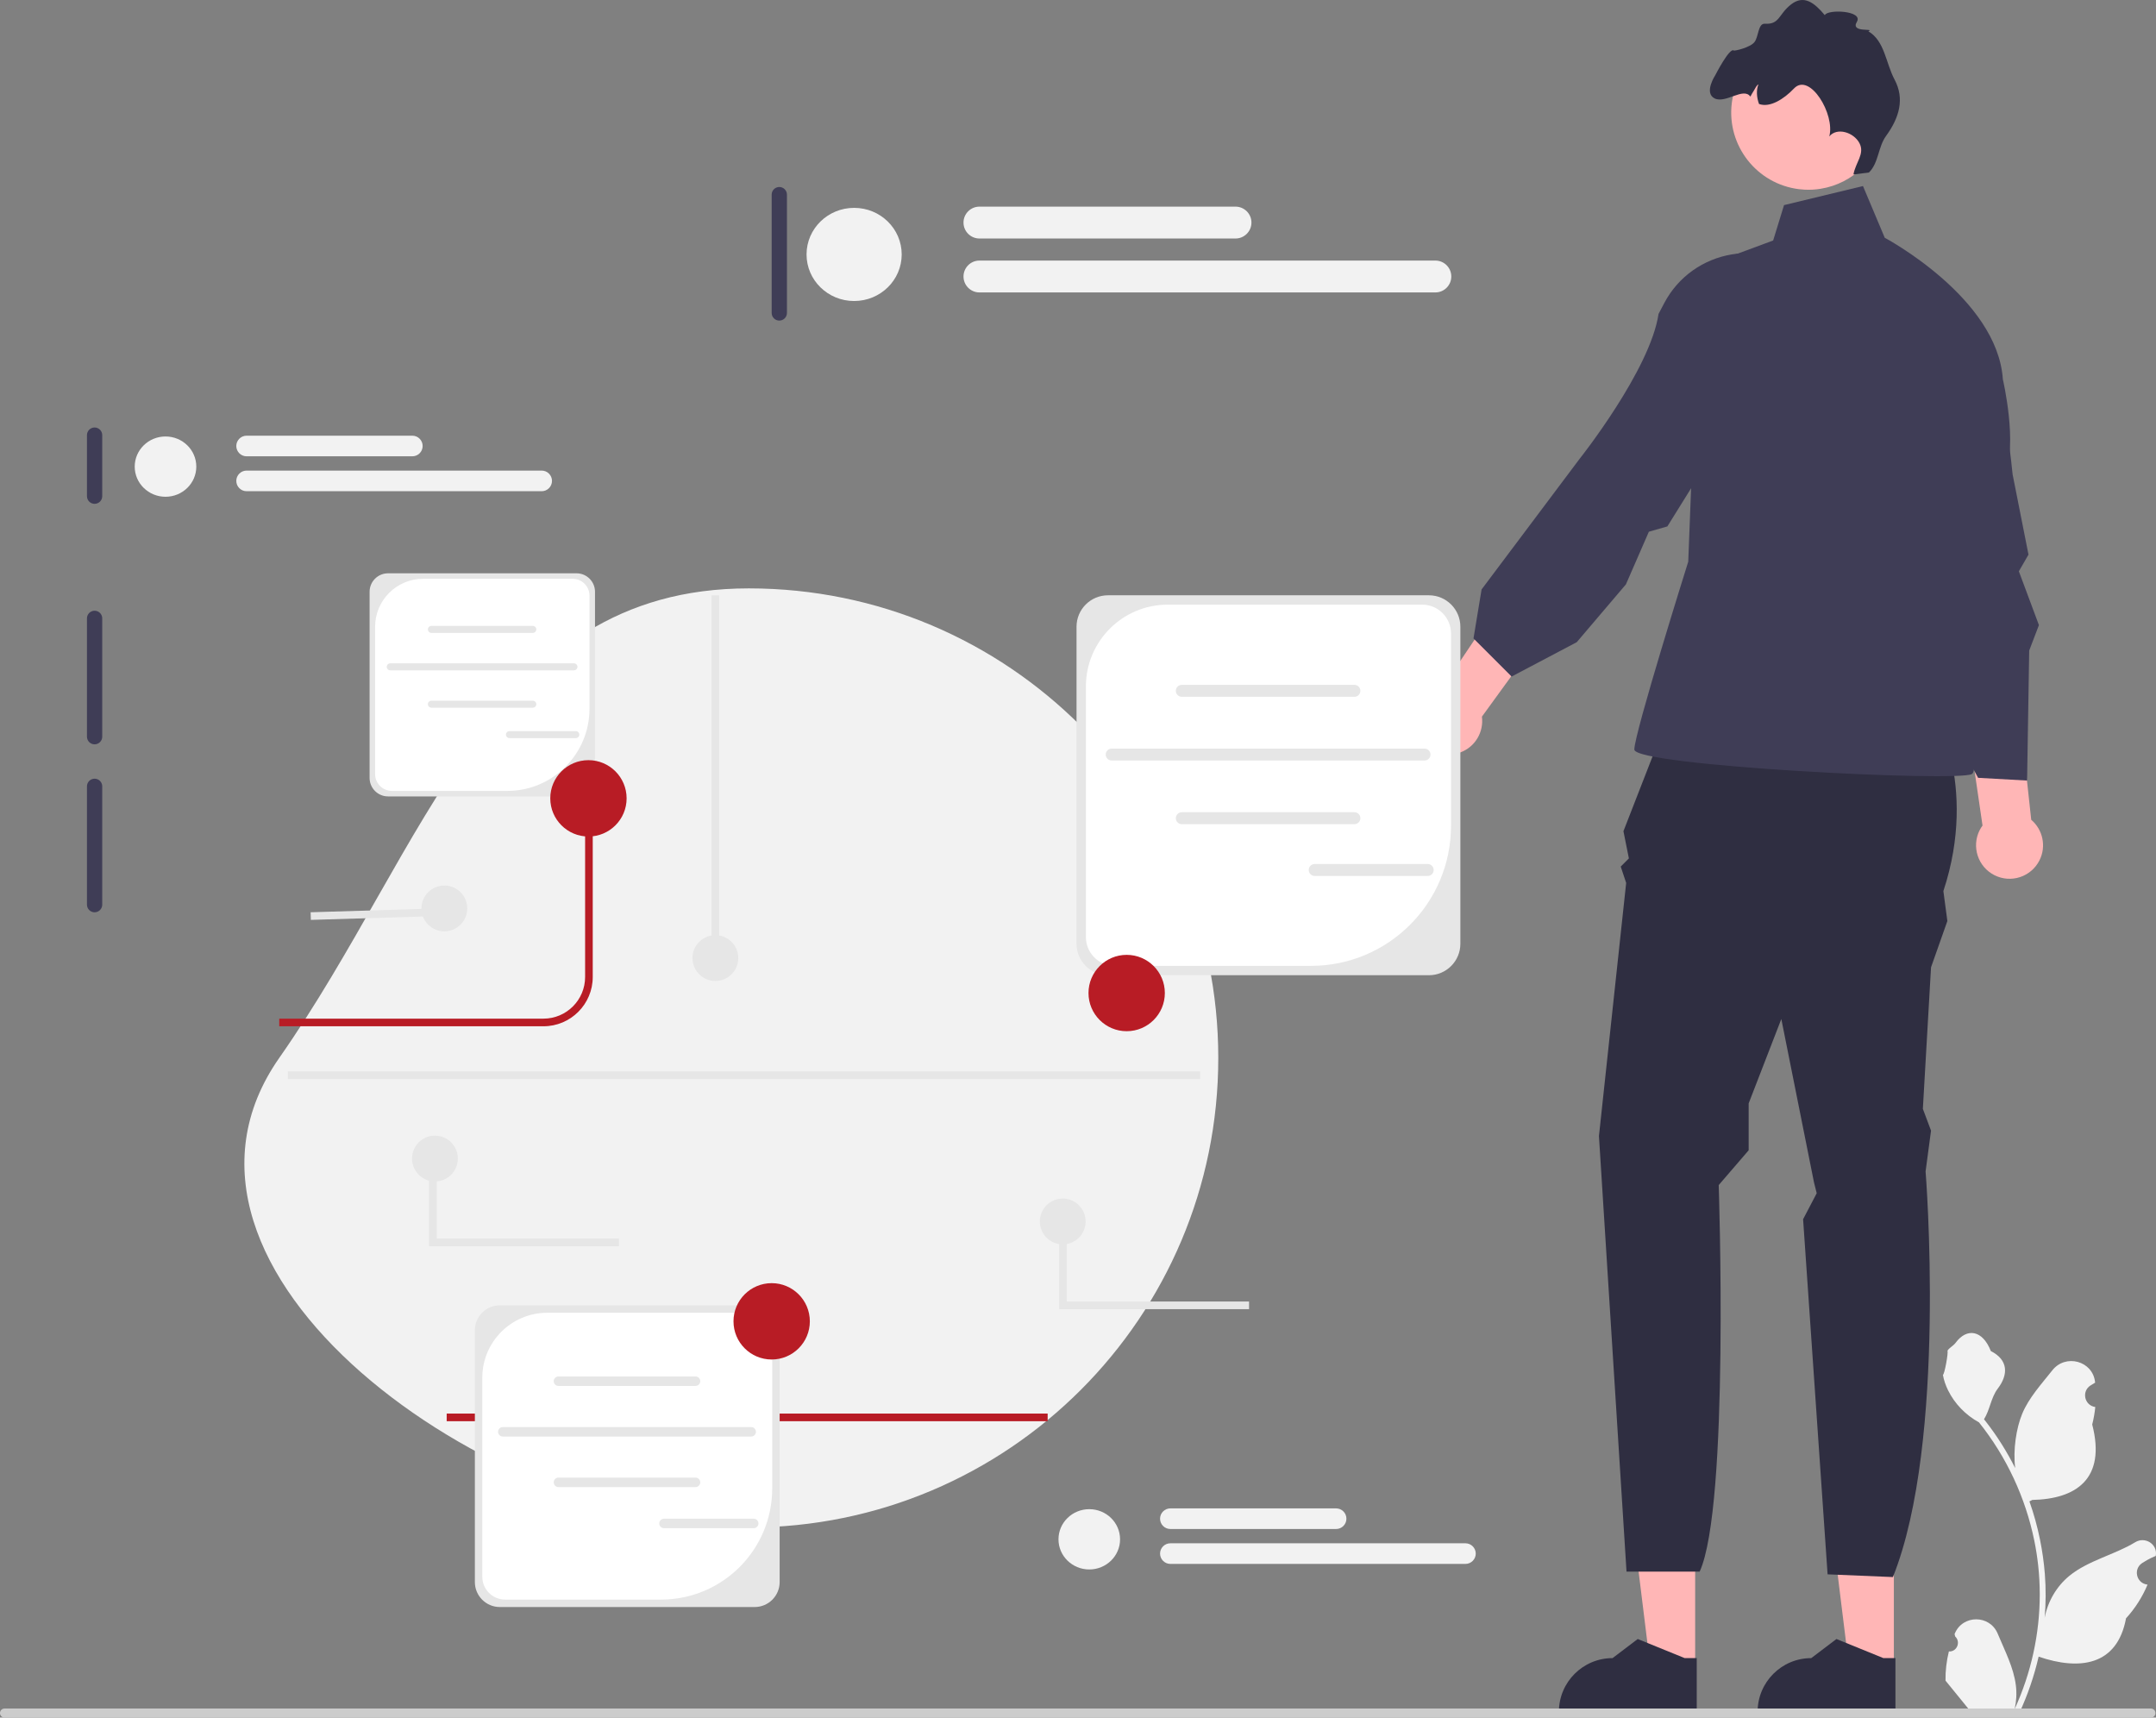 <svg xmlns="http://www.w3.org/2000/svg" width="564.81" height="449.941" viewBox="0 0 564.81 449.941" xmlns:xlink="http://www.w3.org/1999/xlink"><rect x="0" y="0" width="564.81" height="449.941" fill="#808080" stroke="none"/><g><g><polygon points="496.138 436.616 484.396 436.615 478.81 391.325 496.14 391.326 496.138 436.616" fill="#ffb6b6"/><path d="M496.551,448.865l-36.107-.001v-.457c.001-7.762,6.292-14.053,14.054-14.054h.001l6.595-5.004,12.306,5.004,3.152,0-.001,14.511Z" fill="#2f2e41"/></g><g><polygon points="444.083 436.616 432.341 436.615 426.756 391.325 444.085 391.326 444.083 436.616" fill="#ffb6b6"/><path d="M444.496,448.865l-36.107-.001v-.457c.001-7.762,6.292-14.053,14.054-14.054h.001l6.595-5.004,12.306,5.004,3.152,0-.001,14.511Z" fill="#2f2e41"/></g><path d="M438.488,183.865l67.743,1.426s12.179,19.966,2.88,48.133l1.042,7.844-4.278,12.122-2.139,37.08,2.139,5.705-1.426,10.696s5.705,70.595-8.557,106.249l-17.114-.713-6.418-93.023,3.565-6.808-.713-2.852-8.557-42.785-8.557,22.105v12.282l-7.844,9.11s2.852,84.143-4.992,101.257h-19.16l-7.223-114.093,7.131-66.316-1.426-4.278,2.139-2.139-1.426-7.131,13.192-33.871-0-0Z" fill="#2f2e41"/><path d="M467.367,53.728l20.679-4.992,5.705,13.549s29.515,15.688,30.941,37.08c0,0,4,17.114,.435,24.958-3.565,7.844-18.54,32.802-18.54,32.802,0,0,13.548,43.498,9.983,45.637s-88.422-2.139-88.422-6.418,14.122-49.202,14.122-49.202l2.992-77.013,19.253-7.131,2.852-9.27,0-0Z" fill="#3f3d56"/><path d="M522.497,229.263c-4.328-2.181-6.069-7.458-3.888-11.786,.22-.436,.478-.838,.756-1.219l-11.507-78.893,15.931,.51,8.333,76.869c3.02,2.562,4.022,6.939,2.161,10.632-2.181,4.328-7.458,6.069-11.786,3.888h0Z" fill="#ffb6b6"/><path d="M371.338,192.028c-1.742-4.523,.511-9.602,5.033-11.344,.455-.175,.917-.3,1.379-.396l44.452-66.185,11.462,11.075-45.444,62.554c.518,3.926-1.679,7.842-5.538,9.329-4.522,1.743-9.601-.511-11.344-5.034Z" fill="#ffb6b6"/><path d="M493.468,117.466c-4.501-15.464,2.975-31.24,19.08-31.164,4.655,.022,8.271,1.373,9.274,5.112,3.508,13.086,5.421,32.841,5.421,32.841l4.162,21.032-2.521,4.367,5.255,14.095-2.549,6.668-.551,34.052-12.835-.713-14.142-25.959-5.408-3.216s4.342-41.972-4.295-54.057l-.89-3.058h0Z" fill="#3f3d56"/><path d="M435.975,79.41c7.505-14.25,26.72-17.625,38.251-6.381,3.333,3.25,4.996,6.734,3.119,10.119-6.568,11.85-21.793,24.609-21.793,24.609l-18.749,30.141-4.847,1.39-6.012,13.789-12.884,15.148-17.064,8.999-9.983-9.983,2.12-12.833,25.69-34.23s18.485-23.257,20.668-37.95l1.484-2.817v-0Z" fill="#3f3d56"/><path d="M471.297,49.56c.472,.057,.943,.099,1.412,.121,1.457,.08,2.897-.003,4.285-.238,4.216-.676,8.046-2.673,11.002-5.601,3.125-3.09,5.263-7.214,5.841-11.91,1.354-11.083-6.538-21.178-17.62-22.533-10.924-1.343-20.881,6.298-22.471,17.126-.025,.168-.051,.328-.069,.495-1.353,11.09,6.531,21.179,17.621,22.54v0Z" fill="#ffb6b6"/><path d="M449.187,25.783c2.871,1.42,7.562-3.044,9.358-.476,.292-.555,.614-1.092,.933-1.599,.288-.454,.7-1.424,1.177-1.59-.604,1.456-.47,3.429,.156,5.118,2.832,1.058,6.539-1.284,9.16-4.055,4.116-4.344,10.836,6.795,9.247,12.56,2.022-2.469,6.411-1.077,7.898,1.747,1.486,2.817-1.025,5.073-1.562,8.215l4.054-.515c2.558-2.491,2.379-6.689,4.485-9.576,3.518-4.832,4.881-9.762,2.237-14.749-2.346-4.409-2.565-10.116-6.869-12.658,1.881-.919-4.807,.517-3.021-2.479,1.794-2.99-7.769-3.353-8.393-1.751-2.733-3.271-5.489-5.427-8.851-2.806-3.302,2.578-2.96,5.288-6.837,5.046-1.819-.113-1.62,3.28-2.701,4.759-1.075,1.471-5.255,2.415-5.459,2.258-1.104-.864-4.86,6.49-4.86,6.49,0,0-3.046,4.623-.151,6.062h-0Z" fill="#2f2e41"/></g><path d="M196.155,154.13c67.931,0,123,55.069,123,123s-55.069,123-123,123-161.945-67.351-123-123,55.069-123,123-123Z" fill="#f2f2f2"/><path d="M360.782,159.982c-1.103,0-2,.897-2,2v64c0,1.103,.897,2,2,2s2-.897,2-2v-64c0-1.103-.897-2-2-2Z" fill="#3f3d56"/><path d="M24.782,111.982c-1.103,0-2,.897-2,2v16c0,1.103,.897,2,2,2s2-.897,2-2v-16c0-1.103-.897-2-2-2Z" fill="#3f3d56"/><path d="M24.782,159.982c-1.103,0-2,.897-2,2v31c0,1.103,.897,2,2,2s2-.897,2-2v-31c0-1.103-.897-2-2-2Z" fill="#3f3d56"/><path d="M24.782,203.982c-1.103,0-2,.897-2,2v31c0,1.103,.897,2,2,2s2-.897,2-2v-31c0-1.103-.897-2-2-2Z" fill="#3f3d56"/><path d="M204.155,48.982c-1.103,0-2,.897-2,2v31c0,1.103,.897,2,2,2s2-.897,2-2v-31c0-1.103-.897-2-2-2Z" fill="#3f3d56"/><g><path d="M510.551,432.608c2.066,.129,3.208-2.437,1.645-3.933l-.156-.618c.02-.05,.041-.099,.062-.148,2.089-4.982,9.17-4.947,11.241,.042,1.839,4.428,4.179,8.864,4.756,13.546,.258,2.067,.142,4.172-.316,6.2,4.308-9.411,6.575-19.687,6.575-30.021,0-2.597-.142-5.193-.433-7.783-.239-2.119-.568-4.224-.995-6.31-2.306-11.277-7.299-22.018-14.5-30.99-3.462-1.892-6.349-4.851-8.093-8.397-.626-1.279-1.117-2.655-1.35-4.056,.394,.052,1.486-5.949,1.188-6.317,.549-.833,1.532-1.247,2.131-2.06,2.982-4.043,7.091-3.337,9.236,2.157,4.582,2.313,4.627,6.148,1.815,9.837-1.789,2.347-2.035,5.522-3.604,8.035,.162,.207,.329,.407,.491,.614,2.961,3.798,5.522,7.88,7.681,12.169-.61-4.766,.291-10.508,1.826-14.21,1.748-4.217,5.025-7.769,7.91-11.415,3.466-4.379,10.573-2.468,11.184,3.083,.006,.054,.012,.107,.017,.161-.429,.242-.849,.499-1.259,.77-2.339,1.547-1.531,5.174,1.241,5.602l.063,.01c-.155,1.544-.42,3.074-.807,4.579,3.702,14.316-4.29,19.53-15.701,19.764-.252,.129-.497,.258-.749,.381,1.156,3.255,2.08,6.594,2.764,9.979,.614,2.99,1.04,6.013,1.279,9.049,.297,3.83,.271,7.68-.052,11.503l.019-.136c.82-4.211,3.107-8.145,6.427-10.87,4.946-4.063,11.933-5.559,17.268-8.824,2.568-1.572,5.859,.459,5.411,3.437l-.022,.143c-.794,.323-1.569,.698-2.319,1.117-.429,.242-.848,.499-1.259,.77-2.339,1.547-1.531,5.174,1.241,5.602l.063,.01c.045,.006,.084,.013,.129,.019-1.363,3.236-3.262,6.239-5.639,8.829-2.315,12.497-12.256,13.683-22.89,10.044h-.006c-1.163,5.064-2.861,10.011-5.044,14.726h-18.02c-.065-.2-.123-.407-.181-.607,1.666,.103,3.346,.006,4.986-.297-1.337-1.641-2.674-3.294-4.011-4.935-.032-.032-.058-.065-.084-.097-.678-.84-1.363-1.673-2.041-2.512l-0-.001c-.042-2.578,.267-5.147,.879-7.64l.001-0-0-0Z" fill="#f2f2f2"/><path d="M0,448.751c0,.66,.53,1.19,1.19,1.19H563.48c.66,0,1.19-.53,1.19-1.19,0-.66-.53-1.19-1.19-1.19H1.19c-.66,0-1.19,.53-1.19,1.19Z" fill="#ccc"/></g><path d="M142.376,268.839H73.155v-2h69.221c6.013,0,10.905-4.893,10.905-10.906v-46.803h2v46.803c0,7.116-5.789,12.906-12.905,12.906h0Z" fill="#b81c25"/><rect x="117.019" y="370.294" width="157.436" height="2" fill="#b81c25"/><g><path d="M374.343,255.466h-84.092c-4.538,0-8.23-3.692-8.23-8.23v-83.066c0-4.538,3.692-8.23,8.23-8.23h84.092c4.538,0,8.23,3.692,8.23,8.23v83.066c0,4.538-3.692,8.23-8.23,8.23Z" fill="#e6e6e6"/><path d="M305.912,158.392c-11.84,0-21.438,9.598-21.438,21.438v65.643c0,4.164,3.376,7.54,7.54,7.54h51.42c20.262,0,36.687-16.425,36.687-36.687v-50.394c0-4.164-3.376-7.54-7.54-7.54h-66.669v0Z" fill="#fff"/><g><path d="M354.819,182.532h-45.221c-.863,0-1.565-.702-1.565-1.565s.702-1.564,1.565-1.564h45.221c.863,0,1.564,.702,1.564,1.564s-.702,1.565-1.564,1.565Z" fill="#e6e6e6"/><path d="M354.819,215.895h-45.221c-.863,0-1.565-.702-1.565-1.565s.702-1.564,1.565-1.564h45.221c.863,0,1.564,.702,1.564,1.564s-.702,1.565-1.564,1.565Z" fill="#e6e6e6"/><path d="M373.182,199.224h-81.947c-.863,0-1.565-.702-1.565-1.565s.702-1.564,1.565-1.564h81.947c.863,0,1.564,.702,1.564,1.564s-.702,1.565-1.564,1.565Z" fill="#e6e6e6"/></g><path d="M374.019,229.461h-29.604c-.863,0-1.565-.702-1.565-1.565s.702-1.564,1.565-1.564h29.604c.863,0,1.564,.702,1.564,1.564s-.702,1.565-1.564,1.565Z" fill="#e6e6e6"/></g><g><path d="M197.711,420.97h-66.775c-3.604,0-6.535-2.932-6.535-6.535v-65.96c0-3.604,2.932-6.535,6.535-6.535h66.775c3.604,0,6.535,2.932,6.535,6.535v65.96c0,3.604-2.932,6.535-6.535,6.535h-0Z" fill="#e6e6e6"/><path d="M143.372,343.887c-9.402,0-17.024,7.622-17.024,17.024v52.125c0,3.307,2.681,5.987,5.987,5.987h40.831c16.089,0,29.132-13.043,29.132-29.132v-40.016c0-3.307-2.681-5.987-5.987-5.987h-52.94l0-0Z" fill="#fff"/><g><path d="M182.208,363.055h-35.908c-.685,0-1.242-.557-1.242-1.242s.557-1.242,1.242-1.242h35.908c.685,0,1.242,.557,1.242,1.242s-.557,1.242-1.242,1.242Z" fill="#e6e6e6"/><path d="M182.208,389.548h-35.908c-.685,0-1.242-.557-1.242-1.242s.557-1.242,1.242-1.242h35.908c.685,0,1.242,.557,1.242,1.242s-.557,1.242-1.242,1.242Z" fill="#e6e6e6"/><path d="M196.79,376.311h-65.071c-.685,0-1.242-.557-1.242-1.242s.557-1.242,1.242-1.242h65.071c.685,0,1.242,.557,1.242,1.242s-.557,1.242-1.242,1.242Z" fill="#e6e6e6"/></g><path d="M197.454,400.32h-23.507c-.685,0-1.242-.557-1.242-1.242s.557-1.242,1.242-1.242h23.507c.685,0,1.242,.557,1.242,1.242s-.557,1.242-1.242,1.242Z" fill="#e6e6e6"/></g><g><path d="M151.04,208.626h-49.383c-2.665,0-4.833-2.168-4.833-4.833v-48.78c0-2.665,2.168-4.833,4.833-4.833h49.383c2.665,0,4.833,2.168,4.833,4.833v48.78c0,2.665-2.168,4.833-4.833,4.833h-0Z" fill="#e6e6e6"/><path d="M110.854,151.619c-6.953,0-12.59,5.637-12.59,12.59v38.549c0,2.446,1.982,4.428,4.428,4.428h30.196c11.899,0,21.545-9.646,21.545-21.545v-29.594c0-2.446-1.982-4.428-4.428-4.428h-39.151v-0Z" fill="#fff"/><g><path d="M139.575,165.795h-26.556c-.507,0-.919-.412-.919-.919s.412-.919,.919-.919h26.556c.507,0,.919,.412,.919,.919s-.412,.919-.919,.919Z" fill="#e6e6e6"/><path d="M139.575,185.388h-26.556c-.507,0-.919-.412-.919-.919s.412-.919,.919-.919h26.556c.507,0,.919,.412,.919,.919s-.412,.919-.919,.919Z" fill="#e6e6e6"/><path d="M150.358,175.598h-48.123c-.507,0-.919-.412-.919-.919s.412-.919,.919-.919h48.123c.507,0,.919,.412,.919,.919s-.412,.919-.919,.919Z" fill="#e6e6e6"/></g><path d="M150.85,193.354h-17.385c-.507,0-.919-.412-.919-.919s.412-.919,.919-.919h17.385c.507,0,.919,.412,.919,.919s-.412,.919-.919,.919Z" fill="#e6e6e6"/></g><circle cx="295.155" cy="260.13" r="10" fill="#b81c25"/><circle cx="154.155" cy="209.13" r="10" fill="#b81c25"/><circle cx="202.155" cy="346.13" r="10" fill="#b81c25"/><g><ellipse cx="223.756" cy="66.652" rx="12.463" ry="12.201" fill="#f2f2f2"/><path d="M323.669,62.478h-67.085c-2.301,0-4.174-1.872-4.174-4.174s1.873-4.174,4.174-4.174h67.085c2.301,0,4.174,1.872,4.174,4.174s-1.873,4.174-4.174,4.174Z" fill="#f2f2f2"/><path d="M376.023,76.605h-119.438c-2.301,0-4.174-1.872-4.174-4.174s1.873-4.174,4.174-4.174h119.438c2.301,0,4.174,1.872,4.174,4.174s-1.873,4.174-4.174,4.174Z" fill="#f2f2f2"/></g><g><ellipse cx="43.359" cy="122.234" rx="8.066" ry="7.896" fill="#f2f2f2"/><path d="M108.021,119.533h-43.416c-1.489,0-2.701-1.212-2.701-2.701s1.212-2.701,2.701-2.701h43.416c1.489,0,2.701,1.212,2.701,2.701s-1.212,2.701-2.701,2.701Z" fill="#f2f2f2"/><path d="M141.904,128.676H64.605c-1.489,0-2.701-1.212-2.701-2.701s1.212-2.701,2.701-2.701h77.299c1.489,0,2.701,1.212,2.701,2.701s-1.212,2.701-2.701,2.701Z" fill="#f2f2f2"/></g><g><ellipse cx="285.359" cy="403.234" rx="8.066" ry="7.896" fill="#f2f2f2"/><path d="M350.021,400.533h-43.416c-1.489,0-2.701-1.212-2.701-2.701s1.212-2.701,2.701-2.701h43.416c1.489,0,2.701,1.212,2.701,2.701s-1.212,2.701-2.701,2.701Z" fill="#f2f2f2"/><path d="M383.904,409.676h-77.299c-1.489,0-2.701-1.212-2.701-2.701s1.212-2.701,2.701-2.701h77.299c1.489,0,2.701,1.212,2.701,2.701s-1.212,2.701-2.701,2.701Z" fill="#f2f2f2"/></g><rect x="186.405" y="155.97" width="2" height="95" fill="#e6e6e6"/><circle cx="187.405" cy="250.97" r="6" fill="#e6e6e6"/><circle cx="278.405" cy="319.97" r="6" fill="#e6e6e6"/><circle cx="116.405" cy="237.97" r="6" fill="#e6e6e6"/><rect x="81.398" y="238.476" width="32.828" height="2.001" transform="translate(-7.202 3.069) rotate(-1.734)" fill="#e6e6e6"/><polygon points="327.216 342.94 277.46 342.94 277.46 319.97 279.46 319.97 279.46 340.94 327.216 340.94 327.216 342.94" fill="#e6e6e6"/><circle cx="113.942" cy="303.486" r="6" fill="#e6e6e6"/><polygon points="162.161 326.455 112.405 326.455 112.405 303.486 114.405 303.486 114.405 324.455 162.161 324.455 162.161 326.455" fill="#e6e6e6"/><rect x="75.423" y="280.655" width="238.982" height="2" fill="#e6e6e6"/></svg>